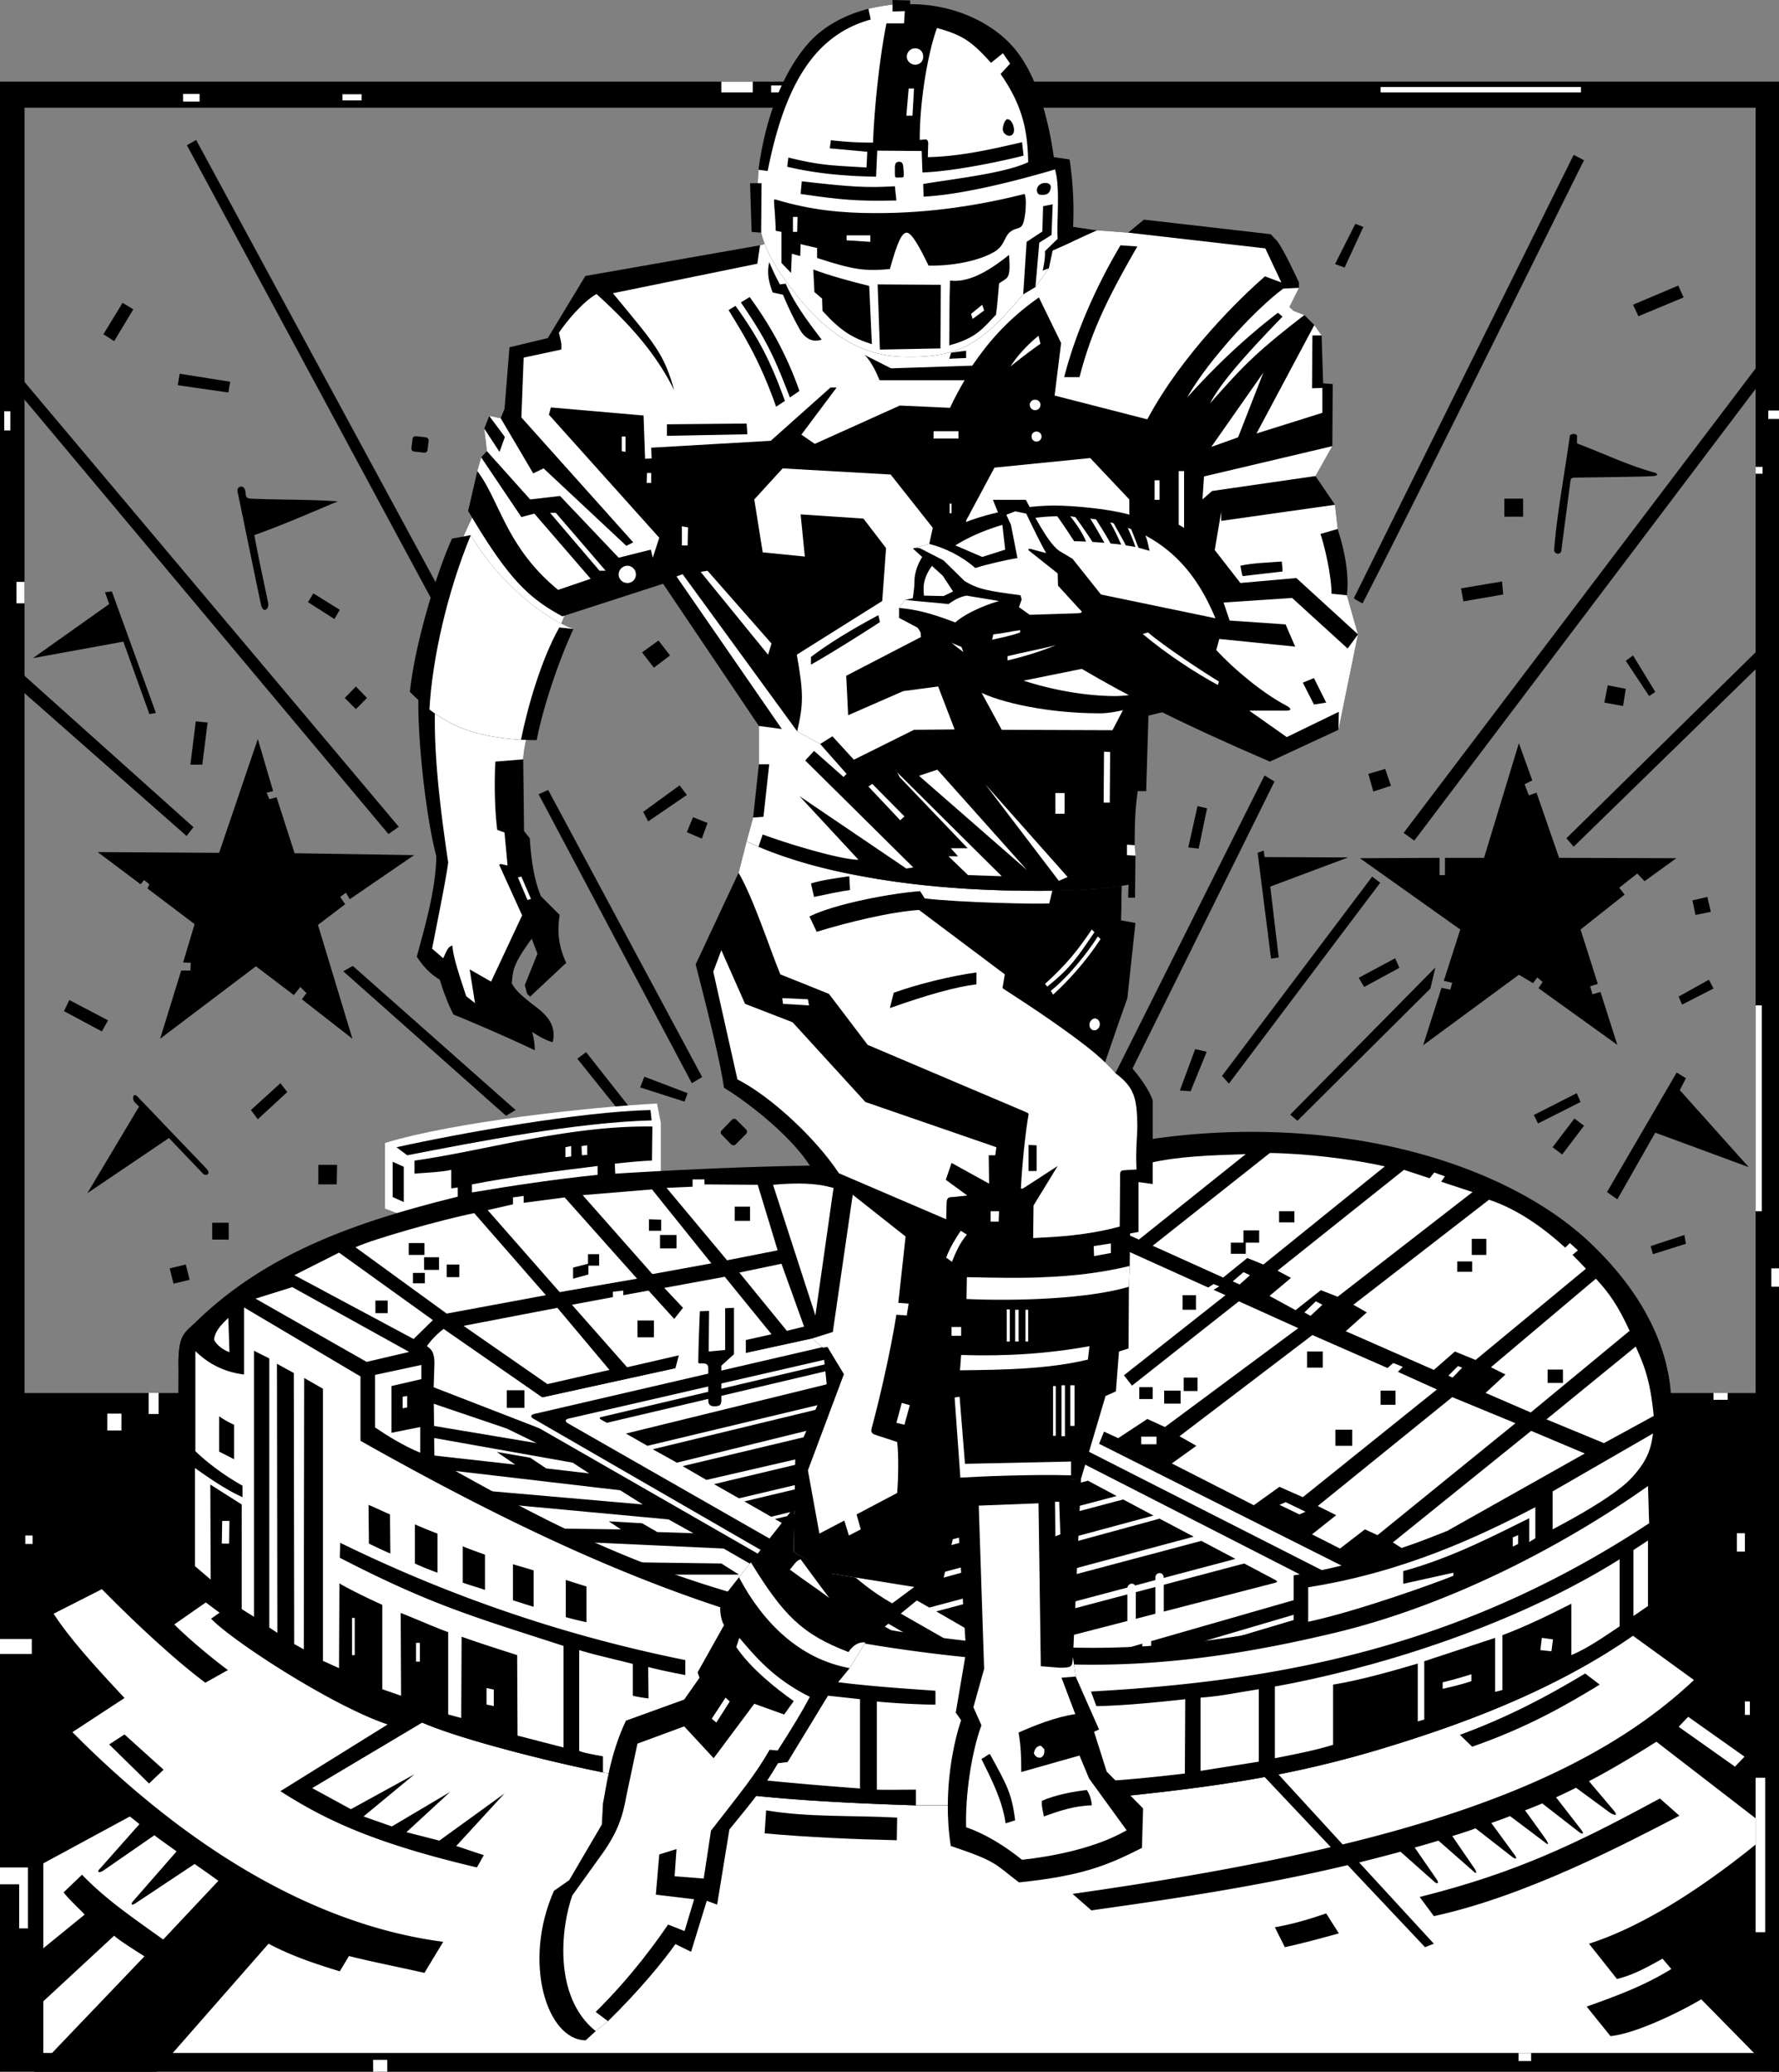 <svg xmlns="http://www.w3.org/2000/svg" width="464.402" height="540.5"><rect width="100%" height="100%" fill="#808080" stroke="none"/><path d="m140.602 207.2 2.5-1.102L183.3 281l-2.7 1.598-40-75.399m10.1 69.001 2.3-1.7 12.7 16.098-2.4 1.3-12.6-15.699M5.602 103.3v-4.6l98.5 117-2.7 1.898L5.602 103.3M413.5 41.8c-7.89 15.805-45.57 92.005-57.8 115.598-.84-.386-1.532-.808-2.298-1.3l57.399-115.7 2.699 1.403M48.7 218.098l1.8-2.297-46.898-42-1.903 2.898 47 41.399m.101-180.2 2.4-1.398 64.3 118.7-2.598 1.6L48.801 37.899M366.402 217.3l2.797 2 92.703-122.6-2.3-2.302-93.2 122.903M319 280.7l1.8 2 39.5-52.4-2.1-1.6-39.2 52m17.8 10.1 1.9 1.598 34.702-34.5 1.297-5.5-37.898 38.403m-6.699-88.501 2.597 1.598-40.699 82.2-2.7-2.399 40.802-81.398m78.8 16.399 1.899 2.198 51-49.699-1.899-2.601-51 50.101m-276.8 72.399 2.5-1.5L92.102 252l-2.5 1.398 42.5 37.7m279.598-177.2c-.024.66-.055 1.09 0 1.801 6.64 2.461 13 5.598 19.902 7.5 1.09.285 1.539.832.097 1-1.43.168-17.347.371-20.5.399-1.21.027-1.136.351-1.297 1.3-.43 3.43-2.257 16.977-2.3 17.7-.192 1.37-1.98.96-1.903-.2.785-9.785 2.746-19.773 4.102-29.699.094-.527 1.875-.82 1.898.2M64 127.898c.32 1.22-.223 2.114 1.602 2.2 7.23.324 15.507.183 22.597.703-6.832 2.836-14.46 6.215-21.797 8.797.977 5.48 2.38 11.773 3.598 17.703.293 1.547-1.191 2.828-1.8.699-.243-.852-5.188-24.98-6.2-29.8-.23-1.255 1.52-1.915 2-.302M419.5 311l2.7 1.898 9.902-17.398 24.398 9-18-20.102 1.602-3.097-2.403-1.5L419.5 311m-89.398-87.402 21.8.101-20.3 7.602 2.199 18.5-2 .297-3.5-27.598 1.601-.602.2 1.7M8.602 171.7l23.597-4.302L39 186.301l1.7-.301-11.5-31.7-1.798.2 1.098 3.098-19.898 14.101M36 286.2l17.902 18.698c1.344 1.536-.28 1.985-.902 1.301l-8.898-9.3L22.8 311.3l13.5-22.602-1.102-1.101c-.785-.825-.508-2.836.801-1.399M52.8 199.5h-3.1l1.402-11.3 3.097.3-1.398 11m260.101 21.898-2.703-.3 2.403-10.797 2.5.597-2.2 10.5M46.902 97.5l13.2 2.098-.5 2.8-13.2-1.898.5-3M27 87.2l2.8 1.8 5-8.3L32 79l-5 8.2m53.402 69.898 6.899 4.402 1.398-2.402-6.898-4.297-1.399 2.297M65.5 289.598 67.3 292l7.7-7.102-1.8-2.3-7.7 7m-47.398-28.7 10.097 5.301-1.597 2.899-9.903-5.297 1.403-2.903m363.3-107.398 10.7-1.8.3 3.398-10.402 1.8-.598-3.398m43 18.898 1.899-1.398 5.8 9.5-1.601 1.098-6.098-9.2m14.7 89.7 8.199-4.2-1.2-2.3L438.2 260l.903 2.098m-8.201 63 .598 2.101 8.602-2.699-.403-2.3-8.797 2.898m-76.202-70 1.402 2.402 9.199-5-1.102-2.5-9.5 5.098M308 284.5l2.8.2 4.2-10.302-3-.699-4 10.801m-140.098-72.7 1.297 2.5 10.102-6.902-1.899-2.5-9.5 6.903m.298 69.097 11.3 4.301-.8 2.2-11.598-3.7 1.097-2.8M353.8 58.398l2.102.801L351 69.801l-2.5-.903 5.3-10.5M405.3 299.3l2.5 1.9 5.7-7.5-2.5-1.9-5.7 7.5m6.302-14.1-11.2 5.698 1.098 2.2 11.102-5.598-1-2.3M427.7 82.5l-1.4-3 11.802-5 1.398 3.098-11.8 4.902M194.8 295.8a.825.825 0 0 0 0-1.1l-2.6-2.602c-.286-.274-.794-.274-1.098 0l-2.7 2.8c-.355.29-.355.797 0 1.102l2.5 2.598c.313.265.82.265 1.098 0l2.8-2.797M87.902 309h-4.8v-5.102H88L87.902 309M110.7 118.098c.425.082.827-.23.902-.7l.3-2.398c.028-.41-.285-.813-.703-.902l-2.597-.297c-.473-.04-.872.27-.903.699l-.297 2.398a.774.774 0 0 0 .7.903l2.597.297m-20.699 64 2.902-3 2.899 3L92.902 185 90 182.098m-30.3 141.3V319h-4.298v4.398H59.7m-10.2 10.5-1-4-4.2 1 1 4 4.2-1M419.7 178.8l4.702.9-.703 4.5-4.898-.9.898-4.5m22.101 56.098.802 3.801 4-.8-.903-3.899-3.898.898m-84.601-33 1.3 4.602 4.602-1.5-1.5-4.402-4.403 1.3M167.602 170.2l3.097 4 4.203-3.2-3-3.902-4.3 3.101m13.3 43.001 3.797 1.5-1.5 4.1-3.898-1.702 1.601-3.899m216.7-78.399v-4.702h-4.903v4.703h4.903"/><path d="m67.3 192.8 4 13.598-1.698.403.699 1.699 1.898-.5 4.703 14.598 31.2.5-16.801 11.5-1-1.7L88.8 234l1.3 1.898-7.1 5.403L92 271l-13.2-10.3 1.2-1.602-1.598-1.598-1.703 2.098-9.898-7.5L41.8 271l5.5-17.8h2.398l.102-2-2-.102 3-10-12.3-9.298.5-1.102-1.398-1.101-.903 1.101L25.5 222.3l31.7.199 10.1-29.7M407 223.8l-5.898-17-2 .7-1.102-2.902 2-1-3.5-9.7-9.098 29.903H377.2v4.5h-1.398v-4.5l-20.801.097 26.2 18.602-4.298 13.398 2.2.5-.5 1.801-2.301-.5-4.801 15 25-18.398 3.7 2.199 1.1-1.5 1.4 1.2-1.098 1.6 20.597 14.798-4.398-13.797-2.102.597-.597-2.097 2-.602-4.5-14.199 11.5-9.102-1.403-1.8 4.703-3.7 1.899 2 8.3-6-30.601-.097"/><path fill="#fff" d="M464.402 540.5V363.398H.102V540.5h464.3"/><path d="M41.402 363.398v5.5h-2.601v-5.5H.1V492.2l33.801-18.3c.836.656 1.668 1.316 2.5 2l-10.3 11.601c-.946.934-.262 1.273.898.5l13.3-9.2c1.766 1.337 4.052 2.958 5.802 4.2L35 495.7c-.93.991-.867 1.57.3.898L50.8 486.3c2.266 1.578 4.407 3.062 6.2 4.398L42.602 506c-9.278-6.629-15.04-10.586-21.2-16.902l-4.8 4.601c1.34 1.77 3.75 3.93 5.5 5.801l-22 17.898V532.5L29.8 505c1.515 1.418 5.98 4.113 7.898 5.398L8.902 540.5h31.899l29.3-33.402c5.895 3.105 11.567 5.047 18.598 7.203l2.403-4c4.968 1.293 12.59 2.804 19.699 4.398l4.898-8.101c-34.594-4.524-67.8-25.47-96.797-54.7L32.5 443c-4.27-4.66-13.629-14.383-18.5-22l12.602-6.402c7.984 8.144 19.007 18.48 27 24.402l5.898-3.3c-3.95-2.9-10.188-8.075-14-11.9l10.902-7.6 3.098 3-4.398 3.1c5.742 5.993 31.953 22.91 46.097 27.598l-28 17.403c12.051 7.726 24.809 13.64 51.301 19.898l1.8-3.199-7.198-2.402 12.597-13.7-17 12.301-8.597-2.199 11.398-10.5-15.2 9-7.398-2.602 13.297-11L91.602 472 81.5 466.5l70.902-42.2h270.5l19.297 14c-21.554 20.391-52.453 33.376-91.699 42.9l-20-21.802-3.598.801 20.5 21.7c-20.343 4.804-42.851 8.703-67.402 12.199l4.902 4.3c18.832-2.664 42.516-6.007 66.899-11.8L372 508l2.3-.902-19.5-21.2c3.618-.89 7.208-1.836 10.802-2.8l8.8 7.8c.563.555 1.383.704.7-.5L369.3 482a185.81 185.81 0 0 0 6.199-1.8l8.902 7.8c.903.938 1.293.824.598-.402L379.102 479a40.828 40.828 0 0 0 2.898-.902 59.668 59.668 0 0 0 3.2-1.098l9.5 7.398c1.136.864 1.456.516.6-.597l-6-8.203a129.315 129.315 0 0 0 4.9-1.797l8.902 6.699c1.035.902 1.304.773.597-.402-.55-.805-3.605-5.075-5.597-7.797 1.57-.594 3.054-1.203 4.5-1.801l9.398 7.3c.957.762 1.746.891.8-.402l-6.6-8.5a111.559 111.559 0 0 0 5.202-2.5l9 6.602c1.086.64 1.973.777 1-.5l-6.601-7.8c5.504-2.891 11.097-6.192 17.601-10.302l30.2 23.301c-7.36 6.11-27.7 22.938-47.801 29.399l7.3 9.203c4.434-1.063 8.438-3.383 11.899-5.301l2.3 2.7c-6.823 4.171-13.019 6.566-22.1 9.8l6.202 7.7c6.887-.673 18.868-6.692 23.7-9.602l18.597 18.902h1.703V363.398h-423"/><path d="m234.2 474.2-.098 5.898c-10.868-.239-23.114-.762-34.5-1.797l.398-6c10.906 1.863 22.824 1.262 34.2 1.898M28.5 455.098 38.902 465.3l3.797-3.602L32.5 452.5l-4 2.598m342.102 39.8 3.699 5c24.004-5.18 50.222-18.988 64.101-26.199l-5.101-4.5c-21.336 11.574-37.215 19.324-62.7 25.7m-21.101 9.499-3.3-5.199c-4.614 1.551-8.555 2.754-13.4 3.602l2.602 5.199c4.102-.871 9.356-2.29 14.098-3.602m31.602-51.8 3.199 3.101c14.765-5.148 24.781-11.023 33.3-16.199l-3.8-2.902c-10.219 6.164-20.63 11.593-32.7 16"/><path fill="#fff" d="M456.8 447.398v-3.5h-1.3v3.5h1.3M31.7 373.2v-4.4H28v4.4h3.7m419.3-8v-1.802h-3.7v1.801h3.7m4.5 39.601V400h-2.098v4.8h2.098m-2.598 56.098 2.5-2.597-14.703-10.403-2.5 2.602 14.703 10.398M100.5 298.2v17.1l6.3 2.4c14.427-4.095 57.774-10.38 65.7-10.602v-14.2l-1-5c-17.36.93-52.863 4.727-71 10.301"/><path d="M436.3 367.098v52c-22.605 18.902-50.863 29.757-77.198 37.601-25.555 7.528-46.61 10.094-77.7 13.102-10.843 1.344-32.836 1.195-42.3 1.199-46.22-1.445-55.977-4.504-71.301-6.902a158.904 158.904 0 0 1-10.399-1.7c-13.703-2.722-36.98-8.55-47.203-13-25.426-10.273-45.707-22.48-60.797-34.8-3.062-2.532-3.062-6.414-3.101-10.899.039-4.39.293-33.703.3-46.5-.203-8.71 1.426-9.32 3.899-11.699 19.293-19.156 44.05-27.09 69-33.3v-2.4c-.504.048-1.047.2-1.7.2v-4.8c-2.862.64-6.487.702-9.6 1v-3.4c8.566-1.245 17.198-3.116 25.702-4.8 11.907-2.254 23.903-4.266 36.399-4.102l-.102 8.903c-2.375.023-6.883.48-9.699.797l.102 2.601c16.828-1.039 34.027-1.836 50.898-2.101 33.492-.5 47.918-1.344 89.602-7A182.136 182.136 0 0 1 324.8 295.3c39.726-.399 73.004 12.039 91.101 29.699 16.18 15.727 20.47 30.875 20.399 42.098"/><path fill="#fff" d="M156 306.5c-11.18 1.156-21.977 2.777-32.8 4.598V309c10.855-2.117 22.51-3.527 32.8-4.8v2.3"/><path d="M105.402 313.598v-9.2l-2.902-1.3v9.203l2.902 1.297"/><path fill="#fff" d="M213.602 345.5 201.8 309.098c10.379-.91 15.32.07 23.199 3.3L220.5 344l-6.898 1.5"/><path fill="#fff" d="m176.3 357-34.698 7.598-25.801-17.899c-5.117 3.887-6.778 8.649-8.602 12.899L141 372.699l121.3 69.602c3.337 1.847 5.74 1.11 9.4 0l87.5-26.102c2.769-.71 2.265-2.105-1.798-4.101l-70.5-35.399 1.297-3.199 3.703 1.7 7.598-5 4.602 2.1 34.8-25.8-15.5-7-27.902 22-2.098-2.7 26.5-20.902-3.101-1.398 1.5-.902-1.5-.598-1.399.898L285.7 322.5l-41.898 31-15.5-7.8L194.7 353v-3.402l6.703-1.5-12.203-15L173.402 336l4.899 5.2-2.301 2.898-6.7-7.399-6.6 1.2v-1.2L160 337v1.398l-10.7 2 14.4 16.301 13.5-3.101-.9 3.402M76 333.098l12.5-6.297 24.5 17.597-5.598 5.5L76 333.098m16.8-7.7c4.477-2.101 22.77-7.285 31-8.898l18.7 21.398-25.898 4.801L92.8 325.4m34.5-9.7 6.602-1.5v-1.802L136.7 312v1.8l10.703-1.402 18.899 21.2-20.2 3.5-18.8-21.399m24.8-3.899 18.097-1.5 15.5 19.298-15.398 2.8-18.2-20.597M174 309.898l6.8-.3v-1.899h3.102V309l13.899.098L203 326.199l-13.2 2.602-15.8-18.903"/><path fill="#fff" d="m205.402 347.2 4.5-1.102L204 329.699 193 332l12.402 15.2M121 345.898l24.5-4.699 13.602 16.2-16.2 3.699-21.902-15.2m221.602 2.402 19.597 8.598 1.5-1.3 2.5 1-1.297 1.3 10.2 4.602-35 28.098-6.102-2.7-6.7 4.801-21.398-10.898 6.399-4.602-4.399-2.5 34.7-26.398m67.898-20.903c1.457 1.43 2.61 2.657 3.5 3.602l-28.8 23.8-5.4-2.202-5.5 4.8-23-10.097 5.5-4.903-3.5-2L388.7 313c8.007 2.637 15.01 8.05 19.902 12.5l1.199-1.2 2.101 1.9-1.402 1.198m6.102 6.2c3.402 3.672 5.757 6.968 8.8 13.601l-25.8 21.301-11.801-5.102 5.199-4.8-3.8-1.899 27.402-23.101M403.7 370.3l23.3-19c1.93 4.376 3.734 8.126 4.7 18.098l-13 7.102-15-6.2m-4 3 14 5.9-35.9 20.198L366.103 404l-2.5-1.602 36.097-29.097M376.2 308.3l8.202 2.7-35.203 27.3-4.398-1.702-6.602 5.203-6.797-3.703 5.598-4.7-3.5-1.898 33-26.3 6.7 2.198 1.202-1.5 2.797 1-1 1.403M331.5 300.8 300.902 325l18.399 8.3 6.3-5.1 4.2 1.698 31.699-25.597c-8.406-1.926-20.875-3.39-30-3.5m47.602 63.699 16.5 6.8-36 29.2-3.301-1.5-6.5 5-7.301-3.7 6.3-5-4.8-2.402 35.102-28.398m-275.5 5.898 1.3-7 27.399 9.301 7.8 3.801-36.5-6.102m-4.699 2.2 13.2 7 22.398 2.5-4.8-3.297 8.702 1.5 4.2 2.797 11.199 1.3-4.301-2.8-50.598-9M127.7 389l40.1 3.5-5.898-3.7-43.601-5.1 9.398 5.3m18.801 9.8 15.602.2-3.2-2.102 8.7.5 4 2.301L181 400l-6.5-3.602-39.8-3.699 11.8 6.102m132.402-83.703 18.399 8.3 27.898-22.3c-18.703.652-33.043.914-46.297 14m-219 37.702c-1.933-.66-3.601-2.183-4-3.202-.007-4.567 10.239-10.985 16.797-14.2l34.5 15.7c-1.875 2.261-2.855 4.664-3.898 7.601l-42.2-5.5c-.386-.09-.804-.199-1.199-.398m94.2 49.597 34.8 1.602 22.899 13.2-12.399 1.898c-6.757-1.621-19.582-5.965-24.703-8.297h18.203l-4.601-2.903-22.2-.3c-4.738-1.758-7.847-2.743-12-5.2M404.602 389.5l28.097-16.2c-2.039 14.083-12.469 18.63-28.097 26.798V389.5"/><path d="M172.602 321.098h-3.2v-3l3.2.101v2.899m-71.402 21.5H98V339.3h3.2v3.297m9.6-15.199v-3.097h-4.1v3.097h4.1m3.802 3.902V328h-3.903v3.3h3.903m5.3 1.9v-3.302h-3.3v3.301h3.3m-9 1.601v-2.702h-3.101v2.703h3.101M384.2 323.2v4.198h3.8V323.2h-3.8m-23.798 39.6v3.7h3.899v-3.7h-3.899m-11.8 10.2v4.2H353V373h-4.398m-7.402-20.402v4.203h4.1v-4.203h-4.1m-29-10.898v-3.802h-3.5v3.801h3.5m.402 21.199v-3.5H309v3.5h3.602M308.2 366.2v-3.4h-4.298v3.4h4.297m-7.297-1.2v-3.102h-3.5V365h3.5m33-49v2.898h4V316h-4m-9.3 5v3.2H321.3v2.898h3.898v-2.899h3.5V321h-4.097m55.801 8.098v2.703h3.899v-2.703h-3.899m-224-1.898H153.5v2.5l-3.898 1v2.898l4-1.098v-2.3h2.8v-3m14.298 21.698V344.5h-4.298v4.398h4.297M408 360.8v-3.5h-4v3.5h4m-212.2-42.3v-3.7h-4v3.7h4m-19.198 7.2v-3.5H172.3v3.5h4.3m-39.698 41.6v-4.6h-4.601v4.6h4.601"/><path fill="#fff" d="M301.902 376.8v-2h-4v2h4m76.2-17.902 1.097.5 2.5-2.597-1.097-.403-2.5 2.5m-37.602-16.5 1.602.903 3.097-2.903-1.699-.898-3 2.898m-1.3 52.7 1.6-.7-5.198-2.5-1.602.7 5.2 2.5m-14.598-63.2 1.699.801-2.7 2.399-1.8-.797 2.8-2.403"/><path d="m103.5 299.3 2.8 2.098c18.278-3.53 44.138-8.582 63.802-9.097l-.301-2.703c-18.25.433-48.961 5.898-66.301 9.703"/><path fill="#fff" d="m357.402 412.098-70.5-35.399-43.101-23.199-15.5-7.8-33.602 7.3-18.398 4-34.7 7.598c-4.66.757-6.94 4.566-.601 8.101l121.3 69.602c3.337 1.847 5.74 1.11 9.4 0l87.5-26.102c2.769-.71 2.265-2.105-1.798-4.101"/><path d="M139.402 368.898c-.89.223-.968.747-.203 1.2l124.403 71.8c.8.395 2.113.551 3 .301l88.699-26.101c.8-.223.851-.75.101-1.2l-128.5-65.3c-.75-.348-2.09-.512-2.902-.297l-84.598 19.597"/><path fill="#fff" d="M148.402 370.098c-.886.207-.964.722-.203 1.203l115.703 66.097c.797.477 2.114.637 3 .403l78.7-22.602c.84-.23.89-.754.097-1.199l-119-60.8c-.824-.438-2.164-.602-3-.4l-75.297 17.298"/><path d="m284 386.3 7.5 4-68.3 18-7.298-4.202L284 386.3m-125.598-15.1-1.601-.9c-.356-.245-.32-.507.101-.6l65.399-15.4c.379-.148 1.047-.066 1.398.098l1.801 1-67.098 15.801M271.5 379.7l10.5 5.6-68.098 17.598-11.601-6.597 69.199-16.602M201.3 395.7l-7-4 69-16.4 6.9 3.7-68.9 16.7m60.602-21.102-7.101-3.7-68.399 16.301 6.5 3.7 69-16.301m-8.5-4.398-7.3-3.9-67.903 16.2 6.203 3.598 69-15.899m-9.5-5.101L237.7 361.8l-67.297 16.297 6.297 3.5 67.203-16.5m-7.501-3.999-6.5-3.399-66.5 16.301 5.598 3.2 67.402-16.102M293.2 391.2l7.902 4.198-68.301 18.403-7.899-4.5 68.297-18.102M254.8 426.398l7.4 4.2c.405.254 1.066.343 1.5.203l69.3-17.903c.45-.144.48-.406.102-.597l-8.301-4.403-70 18.5m-10.399-6 8.297 4.801 69.801-18.5-8.898-4.699-69.2 18.398M234.5 414.8l8.102 4.598 69-18.5-8.903-4.699-68.199 18.602"/><path fill="#fff" d="M303.8 422.898V411.7c.024-1.789-2.238-1.637-2.198-.101v-.098 10.7l-5.102 1.398v-9.2c.016-1.777-2.234-1.484-2.2 0v11.403l3.9.5v4.797c-.02 1.007 2.265.8 2.3-.297v-5.203l3.3-2.7"/><path d="M182.3 354.3c.024 1.5-.335 1.395 1.102 1.4 1.66-.005 1.477.898 1.5 2.198a520.39 520.39 0 0 0 0 7.301c-.011 1.035.254 1.66 1.598 1.7 1.43-.04 1.848-.317 1.8-1.899v-8.7l3.302-3v-12.1l-2.301.1v10.9l-4.301.398.102-10.598-2.403.098c-.11 2.574-.375 9.261-.398 12.203"/><path d="M239.102 471c9.464-.004 31.457.145 42.3-1.2 31.09-3.007 52.145-5.573 77.7-13.1 26.336-7.845 54.593-18.7 77.199-37.602v-52c-2.793-.012-4.344 2.718-4.801 7-.555 4.246-1.691 7.382-6 11.902-3.273 3.332-10.71 8.016-20.2 13v-12.3c-16.085 9.144-44.386 20.667-67.6 24.3v13.098c-16.071 3.547-33.919 5.773-52.298 5.8-37.93-.027-72.293-7.332-100.402-16.199-27.719-8.75-46.762-19.105-71.598-33l-.203-18.601.203-6.297c.028-4.13-1.382-4.348-5.3-6.403l-31.403-16.8c-.957-.5-2.254-.317-4.097.402l-10.403 3.898c-1.804.93-2.863 2.418-2.597 7l.3 8.903c-1.933-.66-3.601-2.184-4-3.203-.316-2.153-2.422-5.368-5.402-4.098-2.473 2.379-4.102 2.988-3.898 11.7-.008 12.796-.262 42.109-.301 46.5.039 4.484.039 8.366 3.101 10.898 15.09 12.32 35.371 24.527 60.797 34.8 10.223 4.45 33.5 10.278 47.203 13a158.56 158.56 0 0 0 10.399 1.7c15.324 2.398 25.082 5.457 71.3 6.902"/><path fill="#fff" d="M430.2 419v-17.102l-3.798 2.5v17.2L430.2 419m-97.4 21v18.7c5.075-.993 10.571-2.052 15.2-3.5v-15.7c7.41-1.21 15.984-3.7 22.102-5.5v15.098l1.699-.5v-15.2l18.5-6.097v14.097l1.898-.5v-14.3c6.246-2.32 12.551-5.446 18-8.2v13.403c4.364-1.84 8.375-4.703 12.602-7.5v-17.5c-29.242 18.297-65.871 28.86-90 33.199m-4.199 19.598-15.2 2.402v-19.102c5.168-.336 10.09-1.43 15.2-2.199v18.899"/><path fill="#fff" d="M151.2 456.8v-26.3c4.284 1.297 7.515 1.957 14 3.598v8.3c.902.223 2.097.465 4.1.7l-.1-8.2c2.8.754 6.902 1.582 9.702 2.102v-3.902c-31.418-6.332-61.14-16.446-90.101-30.598l-.102 3.898c24.043 12.434 35.508 15.567 58.403 23v26.5l-12-3.097-.102-21c-3.945-1.281-9.02-2.863-14.5-4.801l-.098 21.2-3.402-.9v-21.5c-2.613-.882-9.05-3.71-12.398-5l.097 21.598-4.898-1.699v-22c-3.723-1.719-7.668-3.578-11.2-5.601l-.101 22.101-4.2-1.898v-71l-4.898-2.801-.101 70.8-2.5-1.402-.102-70.699-4.398-2.398.101 70.199-2.101-1.402v-70.2l-4-2v69.403l-3.2-2V392.5l-8.199-5.2.098 24.798-4.098-3.5V383c3.864 2.734 8.059 5.633 12.399 7.598v-3c-3.863-2.164-8.453-5.301-12.301-9V352.5c2.828 2.71 6.773 5.363 12.7 6.098v-17.5l30.402 18v16.8c38.09 21.45 73.78 38.528 110.898 48.5 16.32 4.446 46.348 8.86 73.402 9.801 25.328.813 48.618-3.07 70.399-8.3 30.676-7.399 60.394-23.36 81.398-38.2l.301 9.7c-49.3 32.511-96.82 41.203-145.7 43.902l1.4 3.797c6.616-.028 18.097-1.2 23.202-1.797l-.101 19.398c-12.09 1.406-19.996 2.067-28 2.301l.101 4.8c-10.843 1.345-32.836 1.196-42.3 1.2v-4.102c-2.704.004-8.176.098-10.2 0v-23c3.266.41 12.973.895 15.297.801v-3.601c-8.914-.649-22.199-1.387-36.097-3.797v4.097c5.02.715 12.18 1.422 16.398 1.903v23.297c-15.496-1.153-38.738-3.118-56.7-6.399v3.899a158.904 158.904 0 0 1-10.398-1.7V458.2c-1.843-.347-4.812-.82-6.203-1.398m225.403-17.904v1.7c2.027-.446 4.714-1.075 7.5-2V436.8c-2.508.785-5.145 1.547-7.5 2.097M405 430.8l.402-3.1-2.902-.4-.398 3.2 2.898.3"/><path fill="#fff" d="M341.5 414.098v9c12.797-2.711 33.852-10.309 37.902-12v-.797l-13.101 2.898v-3.3c13.05-3.563 24.789-9.852 32.898-13.801v6.203l1.602-1v-8.102c-14.754 7.703-34.457 16.985-59.301 20.899"/><path fill="#fff" d="M394.902 403.5v-2.402l1.399-.598v2.3l-1.399.7M59.8 402.7h-1.898l.098-5.9h1.902l-.101 5.9m32.801 29.1v-9.702h-.7v9.703h.7m17 1.699v-4.902h-1v4.902h1m19.3 11.598V440.8l-1.902-.403v4.301l1.902.399"/><path d="M61.102 371.7v9l-3.903-2v-9.2c1.426.965 2.531 1.59 3.903 2.2m40.8 33.6a120.911 120.911 0 0 1-5.601-2.6l-.102-10.102c1.82.773 3.735 1.683 5.602 2.5l.101 10.203M147.7 412.2c1.523.464 3.85 1.238 5.402 1.698v9.301c-1.18-.203-3.536-.789-5.403-1.3v-9.7M139.3 409.7c-1.734-.54-3.648-1.083-5.398-1.602v9.402c1.903.602 3.707 1.191 5.399 1.7v-9.5m-12.699-4.102c-1.028-.383-4.664-1.653-5.801-2.2v9.5c1.808.668 4.015 1.243 5.8 1.903v-9.203m-12.401-5.5c-2.2-.825-4.415-1.758-5.9-2.399v10.2c1.743.828 3.79 1.636 5.9 2.402v-10.203"/><path fill="#fff" d="m66.7 338.8 9.6-3 30.5 16.9-11.1 2.6-29-16.5m31.202 19.9v13.698c3.075 2.094 7.461 4.832 11.797 6.602v-6.7l-7.5 1.5v-12.202L110 359.8v-3.703l-12.098 2.601"/><path fill="#fff" d="M106.3 367.2v-3l-1.198.198v3l1.199-.199M151.8 299l1.5-.2v2.5l-1.398.098-.101-2.398m-4.199.3 1.5-.3v2.7l-1.5.198v-2.597"/><path d="M6.402 151.8V28.099L0 21.3v519.2h464.402V21.3H0l6.402 6.798h451.899v507.5h-447v-142.5H6.402V151.8"/><path fill="#fff" d="M0 427.598h8.3v3.902H0v-3.902M0 487.2h7.3v15.898H5v-11.5H0v-4.399M97.402 540.5v-3.102h3.7v3.102h-3.7M458.3 121.8h1.802v1.798H458.3V121.8m6.102-12.5h-2.8v-2.202h2.8v2.203m-458 48.097H4.301v-5.597h2.101v5.597M196.5 21.3v2.798h-8.2V21.3h8.2m261.8 241h1.602V316h-1.601v-53.7m6.101 73.4h-2v-4.802h2v4.801M458.3 463.8h2.5v40.298h-2.5V463.8m-58.6 71.798v2.101h-3.298v-2.101h3.297m13.001-511.5v-1.399h-52.298v1.399H412.7M94.402 26.2v-1.602h-5v1.601h5m-42.3.301v-2H47.8v2h4.3M239.102 24v-1.7h-5.403V24h5.403m-10.802.098V22.3h-27v1.797h27M8.5 402.8v-2.202H6.602v2.203H8.5M2.7 112.3v-5H1.101v5h1.597"/><path d="m242.8 414.7-26.698-4.302-8.903-5.5.203-11.8-11.402 14.5-3.098 3.902-4.703 6c-.5 2.61.02 5.133.801 6.5l-6.898 12.3.5 1.4-4 5.698-15.2 5.5c-4.27 8.934-5.234 17.95-6 21.602l-.3 5.5-8.5 14.5-4 2.8c-8.282 18.708-1.805 38.954 8.3 39l2.598-2.402 3.2-2.597c8.222-7.965 14.843-16.13 17.6-20.102l4.102 2 4.098-13.3 2.7 1 3.202-19.598c7.168-8.778 8.746-10.703 12.7-17.301l2.5-.3 11.199-18.4 5-6.1 4.101-6.7 16.899-13.8"/><path fill="#fff" d="M209 406.8c2.52 3.419 4.973 6.805 7.5 10.098-3.371-2.523-6.809-4.789-10.3-7.398.831-.934 1.542-2.313 2.8-2.7m-19.598 36.098 1.098 1-3.5 5.5-1.2-1 3.602-5.5"/><path fill="#fff" d="m193 427.3-.8 2.4c3.702 5.527 10.382 10.84 15 14.1l-2.5 3.5-7.798-2.8-10.601 14.2-7.7-8.302-12.199 4.5-2.902 13.7c-.809 4.488-1.813 8.46-5.7 14.203l-8.398 11.699c-2.875 8.027-5.156 26.36 6.098 35.398l3.2-2.597-3.2-2.403c9.547-9.445 15.93-18.46 18.902-22.8l4.297 1.703 2.5-8.301-10-1.2.903-10.5 4.5-1.402-.5 7.102 7.597.598 1.903-12.5c7.918-10.168 11.691-14.758 15.3-21.098l2.098.2c3.98-6.188 6.422-10.259 8.402-14-9.535-4.77-14.125-10.423-18.402-15.4"/><path fill="#fff" d="m168.7 470.8-3.5.298c.343-3.278.37-7.774 1.202-11.399l3.5-.5c.387 3.817-.87 7.742-1.203 11.602M221.8 435.2l4.102-6.7c-1.773-.223-3.234.762-4.402 2.5-12.195-4.668-17-9.617-25.5-23.402l-3.098 3.902c6.383 12.047 15.953 21.328 28.899 23.7m11.101-16.9c-5.027-2.816-9.195-6.3-11.5-8.5l19.2 2.798-7.7 5.703"/><path d="m225 228.598-9.7 51.703 1.2 12.597 2.402 7.801L212 349.2l2.8 2.399 1 9.402-8.198 19-.2 13.098-.203 11.8 8.903 5.5L242.8 414.7l2.699.399 4.102-17.2 14.597-29.199L268 345.801c6.512-28.125 20.738-69.918 26.3-85.403l2.102-19.597-3.8-.703.199-9c-.024.039-.024.039 0 0-3.793.617-10.934 1.312-18.102 1.3-6.226.012-27.613.34-49.699-3.8"/><path fill="#fff" d="m285 242.5.7.7c-4.497 6.597-6.102 9.183-12.298 14.198l-.601-.699c5.898-5.394 8.668-8.965 12.199-14.199m2.3 2.5c-4.03 6.133-8.745 11.195-12.398 14.5l-.601-1c5.02-4.04 9.734-10.21 12.3-14.2l.7.7m-1.601 23.8c.671.04 1.429-.757 1.402-1.6.027-.805-.551-1.473-1.301-1.5-.68.027-1.438.82-1.399 1.6-.039.868.543 1.54 1.297 1.5m-63.097 42.9 13.8 10.898-1.902 17.3 2.7.2-.5 3.101L234 343c-1.574 9.797-4.266 21.477-6.398 29.398-.352 1.168-.028 1.602.8 1.903l5.797 1.898c.465 3.488.258 10.422 0 13.301l-10.597 5.598 1.097 3.902-3.097 1.598-1.2-3.899-6.5 3.399-3-16.5 9.399-25.098-4.301-7.102-1.2.2-2.8-2.399 5.402-1.699 5.2-35.8"/><path fill="#fff" d="m234 371.2 2.102.5 1.398-5.102-2.098-.598-1.402 5.2"/><path d="M225 228.598c-9.246-1.664-18.574-4.133-27-7.7l-3.098-1.398-2.101 8.2-11.2 23.898c3.41 13.265 6.454 25.562 7.399 32.203 6.281 3.734 21.95 15.66 24.7 25.097l9.1 2.403 23 12-2 4.699 3.802 5.2c1.597-.012 3.214.019 4.8 0 14.743.327 27.977.573 42.5-2.9l.098-8.5 2.2-.402v-13l3.702.5v-21.8c-.78-2.543-3.324-6.172-5.703-8.797l-4 1.699c-1.242-1.488-3.008-3.168-5.097-5l1-4.102-21.403-15.3.703-3.399-18.902-14.398 45.102 2.297.199-9c-.024.039-.024.039 0 0-3.793.617-10.934 1.312-18.102 1.3-6.226.012-27.613.34-49.699-3.8"/><path fill="#fff" d="m204.2 260.398.202 1.5 6.797.403-.297-1.602-6.703-.3M260.7 318.7h-2.098V316h2.199l-.102 2.7M247 328.098l1.5 1.101c.906-2.293 2.066-4.96 3.902-7.101l-1.601-1c-1.238 1.843-2.809 4.304-3.801 7m38.5-3 .102 2.601 4.398-.8v-2.5l-4.5.699"/><path fill="#fff" d="m188.3 247.898-2.1 5.602 6.3 28.098c8.883 4.55 20.543 15.472 26.5 24.5l28 12 .102-3.899c-.04-1.765.53-1.89 1.597-1.898l3.801-.403-5.598-4.097 1.5-4.403 9.797 5.403-.097-7.403h1.699l.3-2.097-34.199-11.801-19-20.8-12.402-4.802-6.2-14"/><path fill="#fff" d="M225 228.598c-9.246-1.664-18.574-4.133-27-7.7l-3.098-1.398-2.101 8.2c3.867 6.585 8.226 20.027 10.898 26.5l12.703 5.1 10.098 13.298 41 17.402c1.145.504 1.074.43.902 1.398-.398 2.063-1.425 9.942-1.902 18.5.004.372.406.243.8 0l8.802-5.699L269.8 314.5l-.102 8.5c5.692-.277 13.871-.629 22.602-3l.101-13c-.047-1.367.094-1.625 1.098-1.7l3.2-.202c-.325-4.387.21-8.891.202-11.297-.109-7.305-.734-10.078-5.703-13.801-1.242-1.488-3.008-3.168-5.097-5-6.641-5.543-16.63-12.164-24.403-17.2l.602-3.6-22.399-16.802c-7.457.493-18.652 3.22-26.703 5.7l-1.898-4c6.906-3.426 22.101-6.149 28.898-6.598l1.203 1.898c9.442 1.086 29.301 1.512 32.5 1.301l.797-3.3c-6.226.011-27.613.34-49.699-3.801"/><path d="M270.602 305.5H268.5v-6.8l2.102.1v6.7m-15.7-51.8v3.1c-5.539.688-12.984 2.786-22.601 6.2l1-4c5.984-2.16 14.754-4.363 21.601-5.3M211.7 230.5l.8 3.5c2.816-.61 7.484-1.57 9.402-1.8l-.203-3.602c-2.765.418-7.43 1.015-10 1.902m35.903 102.7c1.597-.012 3.214.019 4.8 0 14.743.327 27.977.573 42.5-2.9l-.203 5.4-.097 16.1-2.5.798L291.3 363l-2.7 1.2-6.402 21.6-32.797.7-1.703-29.8-1.699-6.9 1.602-16.6"/><path fill="#fff" d="m294.7 335.7.202-5.4c-14.523 3.473-27.757 3.227-42.5 2.9l-.101 5.698c13.52.594 31.867-.062 42.398-3.199M250.902 348.5h-2.5v-2.3h2.5v2.3M284 354.7c-10.46 2.51-21.926 2.667-33.398 2.8l.3-4c11.645.387 22.774-.332 33.5-2.3l-.402 3.5m-20.398-4.7v-8.402h-.801V350h.8m2.301 0v-8.3H265v8.3h.902m2.5 0v-8.3h-.703v8.3h.703M249.2 364.598l1.3-.2 1.402 17.5 27.7-.597v3.597c-10.477-.289-24.227.305-28.903.602l-1.5-20.902M280.5 372v-10.602h-1.098V372h1.098m-2.5 2.7v-13.302h-.898V374.7H278m-2.398-.102v-13h-.7v13h.7"/><path d="m249.402 386.5 32.797-.7-2.097 46.5.699 5.098 6.101 13.801-1.3.602 3.3 10.398 9.5 9.602-.3 10.297c-8.707 4.394-15.29 7.277-32.102 9-6.504-4.95-5.715-5.446-17.8-9.5-2.348-14.891 1.187-28.508 2.702-32.797l-1.402-2 2.7-15.903-2.798-44.398"/><path fill="#fff" d="M272.602 456.3c.109.93-.012 1.716-.801 2.2-.899.293-1.684-.387-1.899-1.102.114-.746.457-1.644 1.399-1.898.633-.297.851.605 1.3.8"/><path fill="#fff" d="m280.8 437.398-.698-5.097c-.29 2.496-.012 2.77-3.403 2.797l-5-.399-.597-42.5-15.602.602 1.402 42.597-2.8 10 2.097 4.7c-2.676 7.316-4.226 18.382-4 26.601 5.07 1.793 9.895 4.735 14.602 8.5 7.941-.883 19.207-3.008 27.3-7.699l-9.8-13.5-2.5-6-15.2 4.3c-.042-3.913-.023-6.12-.699-10.3 4.082-1.79 9.438-4.004 14.797-4.8l-3.597-9.5 3.699-.302"/><path d="m265 474.898-2.5.801c-.77-5.836-3.656-11.472-6.3-16.8.878-.422 1.48-1.055 2.202-1.301 4.41 8.05 5.711 10.215 6.598 17.3M285 471c-4.508.102-8.45 1.426-12.5 2.898-.219-1.386-.664-2.625-.5-4.097 3.637-1.574 8.363-2.442 11.7-2.801.577.777 1.206 2.266 1.3 4"/><path fill="#fff" d="M275.402 391.8h1.098l.3 8.5-1.3.5-.098-9"/><path d="M119.7 142.898c-4.907 11.715-10.536 28.036-10.5 40.2-.036 11.507 2.073 30.324 4.702 40.3-.164 8.946-3.109 18.766-5.101 26.2 1.515 2.25 3.09 4.207 6 6 1.05 3.46 2.36 6.789 3.601 9.101 6.446 2.586 16.297 6.942 21.2 9.301.023-1.441-.266-3.336-.7-4.8 2.11 1.417 3.961 2.347 5.399 2.698.777-3.683-.606-6.273-4-8.898-3.32-2.594-5.637-4.328-6.7-6.5.294-3.45.387-5.027 5.2-11.602l1.5 3.903L137 257l.602 2.3.8.7 9.399-8.8c-1.703-3.79-2.496-7.36-1.7-12.5l-4.902-4.9c-1.574-3.769-2.5-8.671-2.898-15.1l-1.5-1.9c-.102-10.925-.196-15.698-.2-18.702.005-1.48.481-4.196 1.301-7.5 1.598-7.114 4.59-17 7.297-24.399 1.82-5.011 3.512-8.894 4.602-10.101 4.398-5.051-20.254-33.59-25-24.297a228.384 228.384 0 0 0-5.102 11.097"/><path fill="#fff" d="M145.2 166.2c1.82-5.012 3.51-8.895 4.6-10.102 4.4-5.051-20.253-33.59-25-24.297a228.384 228.384 0 0 0-5.1 11.097l.5 8.403c-7.9 21.156-8.595 37.781-3.2 73.699-.555 4.25-2.316 12.852-4.2 22.5l2.9 2.5c.995-2.148 1.273-3.047 2.402-3.3.168 2.98 1.855 7.882 3.597 13.198L124 261.7l-1.398-8.8 5.597 3.199 8.102-17.297-6-13.203.398-.2 1.801.403-.8-8.602-1.9-.699c-.675-5.418-.769-12.012-.5-17.8l7.302-.602c.004-1.48.48-4.196 1.3-7.5-.832-1.145-1.422-2.727-2.3-4.399 1.359-5.39 4.316-13.054 6.898-19.5l2.7-.5"/><path fill="#fff" d="m135.2 228.898.902-.199 2.5 5.801-.903.3-2.5-5.902"/><path d="M122.902 139.598c-.843.175-3.34.664-4.902.902-3.848 8.426-9.672 27.219-11 40a60.472 60.472 0 0 0 5.102 4.598c6.05 4.64 12.71 7.203 23.898 7.902 1.328.035 2.691.082 4.102.098 1.718-9.016 6.097-21.551 9.597-29-7.117-2.48-19.484-11.942-26.797-24.5"/><path fill="#fff" d="M112.102 185.098c6.05 4.64 12.71 7.203 23.898 7.902 1.684-8.363 5.203-20.785 10-29.3l3.7.398c-7.118-2.48-19.485-11.942-26.798-24.5-6.304 15.261-10.097 32.656-10.8 45.5"/><path d="m343.402 124.2 4.399-7.802.101-16.199-2.5-.199L345 87.5l-1.898-2.7-2.602-2.6-2.8-1.102-1.098-1 2.5-5v-1.399C336.98 69.277 335.344 65.75 333.5 63l-1.8-1.902-33.098-3.797-4.102 3.398-8.098-.601-33.5-5L224.301 57l-25.899 7-45.601 8L143 88.2l-10 2.398-1.3 16.101-1 2.399-3-.598-1.298 3.3.7 5.9-1.5 1.6-1 3.598-2.403 10.403c10.399 17.57 15.598 22.629 24.602 27.5l26.3-8.5 25 37.097v10l-1.5 13.903-1.699 6.199 3.098 1.398c8.426 3.567 17.754 6.036 27 7.7 22.086 4.14 43.473 3.812 49.7 3.8 7.167.012 14.308-.683 18.1-1.3-.023.035-.023.035 0 0a14.971 14.971 0 0 0 1.802-.297l-.102 3.398h1.8l.102-11-2.203-.101v-2.7l2 .102c.035-5.633.082-9.086.801-14.102h2.2l.6-19.699 4.102-1 9.5-27.101L318.2 147.8l.602-11.903L348.5 131.7l-5.098-7.5"/><path fill="#fff" d="m296.402 223.2-2.203-.102v-2.7l2 .102.203 2.7m46.7-138.4L345 87.5h-2.398l-.102 13.8 2.7-.1v6.5l-17.2 5.398L343.102 84.8m-2.602-2.6-2.8-1.102-1.098-1 2.5-5L335 75.3c-7.238 5.328-19.625 18.734-25.098 28.398 7.578-8.36 15.035-15.469 23.7-22.101l1.199 1c-6.39 6.629-15.637 16.246-18.899 22.601 8.477-9.5 11.399-12.828 24.598-23m-142.398 117.2v-10l6 .801-27.5-39.8 1.597-.598 29.903 41 6 3.297 6.898 7.8-.8.801-7.7-6.8-2.3 2.5 28.202 27.902-1.8.297-27.903-18.899 15.403 16.602c-4.723-.004-18.743-4.254-25-6.602L198 220.9l-3.098-1.399 1.7-6.2 2.699-.202 1.5-13.7h-2.7M170 126v-2.602h-1.098l-.101 2.602H170m9.5 16.3.102-4.702L178 137.3v5h1.5m-16.2-24.402v-4h-1v3.801l1 .2M143.602 133.8h1.5l13 15.098H156.5l-12.898-15.097m20.198 18.297c1.204.015 2.212-.993 2.2-2.2.012-1.277-.996-2.285-2.2-2.3a2.307 2.307 0 0 0-2.3 2.3c.012 1.207 1.02 2.215 2.3 2.2m19.102-2.898 1.797-.302 16.703 19-.902 2.903-17.598-21.602m64.7 74.199 5.097 4.903 8.801.297-27.3-27.098.702 1.3 17.7 18.5h-4.403l1.903 2.098h-2.5m20.5 3.602-23.403-26.2-4.797 1.598zM257.2 204.598l19.202 25.203 2.297-1zm20.702 7.702v-5.402H275.5v5.403h2.402m-41.8.699-8.403-8.5-1 .7L235 214l1.102-1m53.598-3.602.1-13.199-1.6-.101-.098 13.3h1.597m-39.499-95V112.5h-6.5v1.898h6.5m20.402.802c.687-.005 1.273-.59 1.3-1.302-.027-.734-.613-1.32-1.3-1.3-.762-.02-1.348.566-1.301 1.3-.047.711.539 1.297 1.3 1.301M270.2 107c.792.02 1.413-.598 1.402-1.402.011-.727-.61-1.348-1.403-1.297-.738-.051-1.36.57-1.398 1.297.039.804.66 1.422 1.398 1.402m.903-19.402.5 2.101c-2.23 1.516-6.164 4.547-7.801 5.899 1.719-2.766 4.543-5.774 7.3-8M329.8 97.2l-6.6 16.898-7 2.5zm13.602 27 4.399-7.802-33.5 7.903-.399 6 2.5-2.203 27-3.899m-34.3 13.501v-14.802h-1.403v14l1.403.801m-6.402-7.301v-5.097h-1.298v5.097h1.297m-54.297 3.5v-2.5h-.5v2.5h.5m-122.8-14.598-1 3.598c5.918 7.793 7.464 19.82 21.097 31l8.5-2.898-14.699-17-3.398.898-10.5-15.597"/><path fill="#fff" d="M229.602 99.2c-.602-1.563-2.149-4.966-3.903-6.602l6.903 3.5 21.199-.7c3.812-5.546 8.808-11.789 17.398-17.8L277 89.5l-1.7 13.7 24.2 6.198c9.277-17.316 24.61-31.96 30.7-37.3l4.3 1.601-4.2-8.898-35.8-4.102-8.098-.601-33.5-5L224.301 57l-25.899 7-.703 4.8L160 76.5c10.832 13.168 13.266 15.531 16 25.3-3.867-7.695-9.309-15.19-20.3-25.1-3.755 2.195-7.895 7.284-9.798 10.1.32 1.45.844 2.958.598 4.4l-9.8 2.1-.598 15.598L165.3 141.5l-1.801.898-21.598-20.199-2.703 1.301-8.5-14.402-3-.598-1.297 3.3.7 5.9 11.3 12.6 7.797-.902L161.5 145.5l8.402-2.102.5 2.102 1.7-5.2-28.801-32.1.5-1.9L168 108.399l.402 11.301 1.7-.101L170 116.8l31.2-1.8 15.6-13.902h1.602l-9.203 12.3 3.5 2.403 22.203-10 13.098.597c1.137-2.515 2.52-4.941 3.8-7.199h-22.198"/><path d="m127.7 108.5-1.298 3.3 4 6.098 1.399-3.898-4.102-5.5M292.5 64l4.402.3c-7.976 13.821-12.054 22.321-15.101 34.098h-4C281.469 84.098 288.195 71.2 292.5 64m-97.398 49.3-.2-2.8-20.8.2v3l21-.4m9.8-8.702-2.3 1.5c-4.41-12.504-8.688-19.032-12.403-25.2L192 79.801c6.582 9.11 9.445 15.297 12.902 24.797m1.298-.898 2.5-1.7c-3.505-9.93-7.91-17.516-13-24.5l-2.298 1.398c6.594 9.637 8.637 13.973 12.797 24.801M200.8 68.398c-.437 2.153-.527 4.094.9 7.903l2.702.597a82.775 82.775 0 0 0 4.297 8.903c.488.93 2.36 3.992 5.801 2.797-3.625-4.735-7.063-9.293-9.398-14.598l-1.5.2c-1.16-2.09-1.852-3.65-2.801-5.802m46.999 25.2.5-1.598 3.9-.5v1.898l-4.4.2m5.102-38.5 33.5 5c-8.183 3.5-18.422 9.347-27.601 9.601-9.125.301-12.137-7.941-5.899-14.601"/><path fill="#fff" d="m204.3 122.2 28.2 1.6 11 13.9c-2.18 9.355-3.773 20.16-3.098 28.5l-19.5 10.1.5 10.298 14.399-6.297 9.101-1.203L249.2 190.3l-10.597.097-15.7 7.801-5.601-6.101-3.2 2-6-3.297c1.602-6.996 1.727-9.86-.101-20l22.3-14 1-13.801-5.898-7.7L209 134.2l1.102 11-11-1.102-2.2-13.797 7.399-8.102m55.301-.199 25-2.5 10.199 10.8.101 20.9-4.703 2.898 4.703 3.203-.203 25-4.297 8.199-28.902-.102-6.7-12.3-.3-9.598 11.5-.402.902 10.3L271.2 181h6.8l3.902-3.902.2-12.297-7.403-4.801-.097-8 7.898-5-.898-12.902-5.2-1.899-9.3.801-2 2.898.3 5.403-12.3 2.199-.903-7.7 7.403-13.8"/><path d="M211.7 171.398v2c5.007-2.77 15.179-9.23 18-11.097l-.4-1.801c-4.823 2.578-11.66 6.402-17.6 10.898M233 0l4.602.098v1c11.386-.059 21.828 4.886 27.5 11.902 6.347 7.84 8.894 20.285 10 28l4.097.598c1.02 6.304 1.387 14.683.602 21.5l-5 2.203-1 4.699-3.5 4.898-3.2 1.903c-10.25 12.148-15.847 16.308-29.402 16.297-6.379.011-17.512-.504-30-16.399-5.277-6.68-7.902-11.527-9-16l-2.5-.199-.398-12.7h2l.199-3.5c2.34-17.753 8.95-29.558 15.102-35.1 3.625-3.184 8.207-5.524 13.597-6.9A55.89 55.89 0 0 1 233 1.2V0"/><path fill="#fff" d="m197.8 47.8.2-3.5 2.402.298c4.309-21.75 11.844-35.387 26.899-39.5l-.602-2.797A55.89 55.89 0 0 1 233 1.199V3l3.2-.102-.2 3.2h-4.598c-1.914 9.629-3.187 22.593-3.5 31.101-2.968.016-5.886-.074-11-.601l-.3 2.101c3.242.285 6.238.574 9.8.899l-.203 4.101c-8.207-.504-11.918-.46-20.398-2.601L205.5 43.5c8.27 1.996 16.7 2.488 23.2 2.598l.3-6.797 11.602.097L240.8 45c9.117-.336 22.914-3.465 26.398-4.402l-.398-3.5c-9.395 2.207-16.66 3.71-24.602 3.902l.102-3.402c.035-.79-.235-1.332-.899-1.2l-1.3.102c-.075-9.309 1.953-22.273 4.5-29.2 6.613 1.864 8.921 3.345 14.097 9.098l3.102-2.5 1.898 2.7-2.5 2.703c5.75 8.277 7.059 14.734 7.203 23-6.004 2.918-19.62 4.375-27.402 5.699l.102 3.3c11.128-.534 27.171-4.984 34.3-7.1 1.418 4.718.403 13.316.7 18.1l-3.301 3.2c.035 1.71-.203 3.2-.602 5.098L273.8 70l-3.5 4.898 1-11.597 3.199-2 .3-8-2.5.5-.198 6.597-4.102 2.7-.898 13.703c-10.25 12.148-15.848 16.308-29.403 16.297-6.379.011-17.512-.504-30-16.399-5.277-6.68-7.902-11.527-9-16l.102-12.898h-1"/><path d="m209.3 47.3-.3 3.298c10.137 1.492 14.82 1.96 25 1.703l-.398-3.703c-7.606.414-11.141.207-24.301-1.297M234.8 46.3c-1.183.075-1.198.145-1.198-1.3.039-1.465-.254-2.754 1.097-2.8 1.063.046 1.051.64 1.203 2.6.075 1.552.086 1.552-1.101 1.5m37.399 1.5c-1.985.528-1.813 2.845-.7 3 1.176.13 2.645.11 2.8-2 .024-.898-.988-1.234-2.1-1"/><path fill="#fff" d="M238.902 16.898c1.192-.046 2.133-.894 2.098-2.097.035-1.29-.906-2.219-2.098-2.203-1.136-.016-2.164.914-2.203 2.203.04 1.203 1.067 2.05 2.203 2.097m-1.702 6.2h1.402l-.403 7.101h-1.597l.597-7.101"/><path d="M262.902 31.098c-.632.168-1.273 2.05-1.101 2.902.113.727 1.015 1.629 2 1.398.957-.324 1.027-1.433.8-2.3-.19-.938-.816-2.047-1.699-2m4.598 19.5c-10.785 2.71-24.11 5.074-39.2 5-8.257-.008-16.448-.73-25.698-3.5-.602-.22-.602.097-.5 1.203.09 1.11.39 5.14.398 6.898l1.5.301v8.098l2.5 2.601.2-5 2.202.602.098-3.102 4.3 1v2.602c9.513 3.094 12.352 3.484 19 2.898 1.81-6.488 2.99-9.46 4.4-9.5 1.343.04 3.382 3.828 5.702 8.602 5.852.094 12.637-1.055 17-3.5 3.746-2.125 2.227-5.211 6.2-6.203 1.312-.36 1.66-1.016 2.097-4.5.067-1.512.246-2.934-.199-4.5M248 73.2c4.414.495 9.148-1.684 15.402-6.7.278 3.852.207 5.504-.902 6.3-.387.333-1.66 1.013-1.7 1.2-.269 3.082-.503 6.148-.8 8.098-3.305 3.441-5.078 6.101-12.2 8 .079-5.446-.015-11.348.2-16.899M229.102 74.2l.597 17 15.801-.302.102-16.597-16.5-.102"/><path d="M212.3 70.3c4.337 1.634 9.634 3.071 14.602 4.298l.7 15.203c-5.141-1.684-8-3.332-12.903-8.703l-.097-3.2-2-1.699-.301-5.898"/><path fill="#fff" d="m253.5 81.898.402 1.301 3-2.199-.5-1.5-2.902 2.398m-32.5-20.5V62.7l6.2.399v-1.7H221m-14-4.801h1.2l-.098 3.902H207v-3.902"/><path d="M275.3 131.898c-9.671-.046-23.585 3.125-29.1 7.5-5.434 4.329-7.481 8.649-7.5 12.5.03 3.801-1.872 7.63 1 12.102 2.593 4.133 6.612 10.234 14.8 15.8 4.047 2.727 17.21 6.302 32.602 6.298 8.859.004 25.636-7.563 33.398-14.2 3.21-2.765-.168-13.378-3.3-18.199-5.696-8.629-13.24-16.926-23-19.601-5.11-1.344-13.91-2.196-18.9-2.2"/><path fill="#fff" d="M300.102 143.7c-.723-.173-1.965-.563-2.903-.802-.437-1.062-1.226-3.199-1.898-4.8-.266-.153-.59-.278-.899-.399.543 1.297 1.407 3.176 2 5a41.607 41.607 0 0 0-2.5-.398c-.718-1.465-1.757-3.18-3.203-5.801-.304-.063-.582-.137-.898-.2 1.277 2.13 2.074 4.04 2.898 5.798a43.594 43.594 0 0 0-2.797-.297c-.984-1.852-2.183-3.766-3.8-6.301-.528-.074-1.012-.148-1.5-.2 1.511 2.395 2.359 3.95 3.699 6.298-1.012-.063-2.059-.137-3.102-.2-1.793-2.746-2.695-4.046-4.5-6.5-.469-.054-.797-.164-1.297-.199 1.79 2.301 3.41 4.715 4.098 6.602a68.484 68.484 0 0 0-3.098-.102c-1.5-2.258-2.566-3.945-4.402-6.5-14.016.016-34.895 8.196-34.898 18.899.004 18.05 31.05 27.964 49.898 28 12.309-.036 23.633-8.262 25.602-9.598 2.011-1.297 3.062-5.04 1.097-9.7-2.726-6.628-7.43-16.597-18.699-22.6.637 1.6.703 2.433 1.102 4"/><path d="M349.2 138c.616 2.098 3.265 9.93 2.402 17.3l2.898 10.2-5.098 24.898L331.5 198.7c-23.477-10.11-37.313-17.238-49.098-24.199l-19.3 3.898L258 176.2l-4.5-.699-2.5-6.7-9.5-4-6.8-3.6v-2.602l1.6-2.098 5-1.102 5 .102 2.5-1.2-2.698-4.1-7.801-7.102 4.199-1.2 6.7.301 7.202 3.102 6-1.903-.8-7-2.403-6h8.602c3.527 6.891 6.797 12.446 9.199 13.602l3 1.8 7.402 9.298 29.899 6.203-3-17.301 1.898-11.2 2.602.7v2.398L348.5 131.7l.7 6.301"/><path fill="#fff" d="m354.5 165.5-5.098 24.898.098-4.699-13.598 6.602-9.8-6.903c2.562-.027 8.293.016 9.699 0 1.367.016 1.398-.582 0-1.3-6.324-3.344-13.64-9.465-18.301-14.5l.8-2.899 19.802 2-2.5-5.8-14.602-1-1.598-4.7L337.301 156l14.5 13.2 2.699-3.7"/><path fill="#fff" d="M318.8 133.5v2.398l29.7-4.199.7 6.301-4.5 1.3c.921 2.614 2.847 10.391 2.902 15.598l4 .403L354.5 165.5l-16.098-14.7-14.601 1.298-6.7-8.598 1.7-10M298.3 165.398l1.4-.398c4.093 3.55 15.05 10.762 18.5 12.8l-.298.9c-5.578-3.009-13.207-7.93-19.601-13.302m-32.001-1V165c-2.277.875-4.866 1.309-7.3 1.898l.3-1.398c2.153-.2 4.759-.797 7-1.102m9.4 3.902c-4.06 1.665-8.34 2.99-12.7 4v-1.1c4.145-1.052 8.531-1.798 12.7-2.9m-37.4-25.202 4.2-1.2c4.066.993 8.527 3.145 12.102 6.301 2.597-.867 8.214-2.183 11-2.601l-1.7-8.7-1.203-2.597 2.301-.903 2.902.602c1.707 3.625 3.926 8.133 5.2 10.3L269 143.2c-.5-.098-.844.113-.2.6l7.302 5.798.097 3.203 5.301 5.797c.73.8 1.633 1.285-.2 1.402l-12.5.398-2.8-2 .7-2-.298-1.097c-8.648-1.172-10.937-1.52-14.601-3.703l-5.5-5.399-6-3.101c-.645-.27-1.348-.153-2 0m-3.601 15.5 1.6-2.098c3.356.402 8.973.816 11.302 1.098 1.07-.766 2.734-1.875 4.699-2.2l8.5 1.403c-4.852 1.347-9.844 3.984-11.399 5.597-6.695-2.515-9.816-3.296-14.703-3.8"/><path d="m334.8 149.098-10.398 1.203c-.379-.922-.37-1.82-.601-2.703 3.351-.75 7.414-.828 10.8-1.098.126 1.09.215 1.969.2 2.598M343 183.8l-2.898-5.702 2.898-1.2 3.2 6.403-3.2.5"/></svg>
